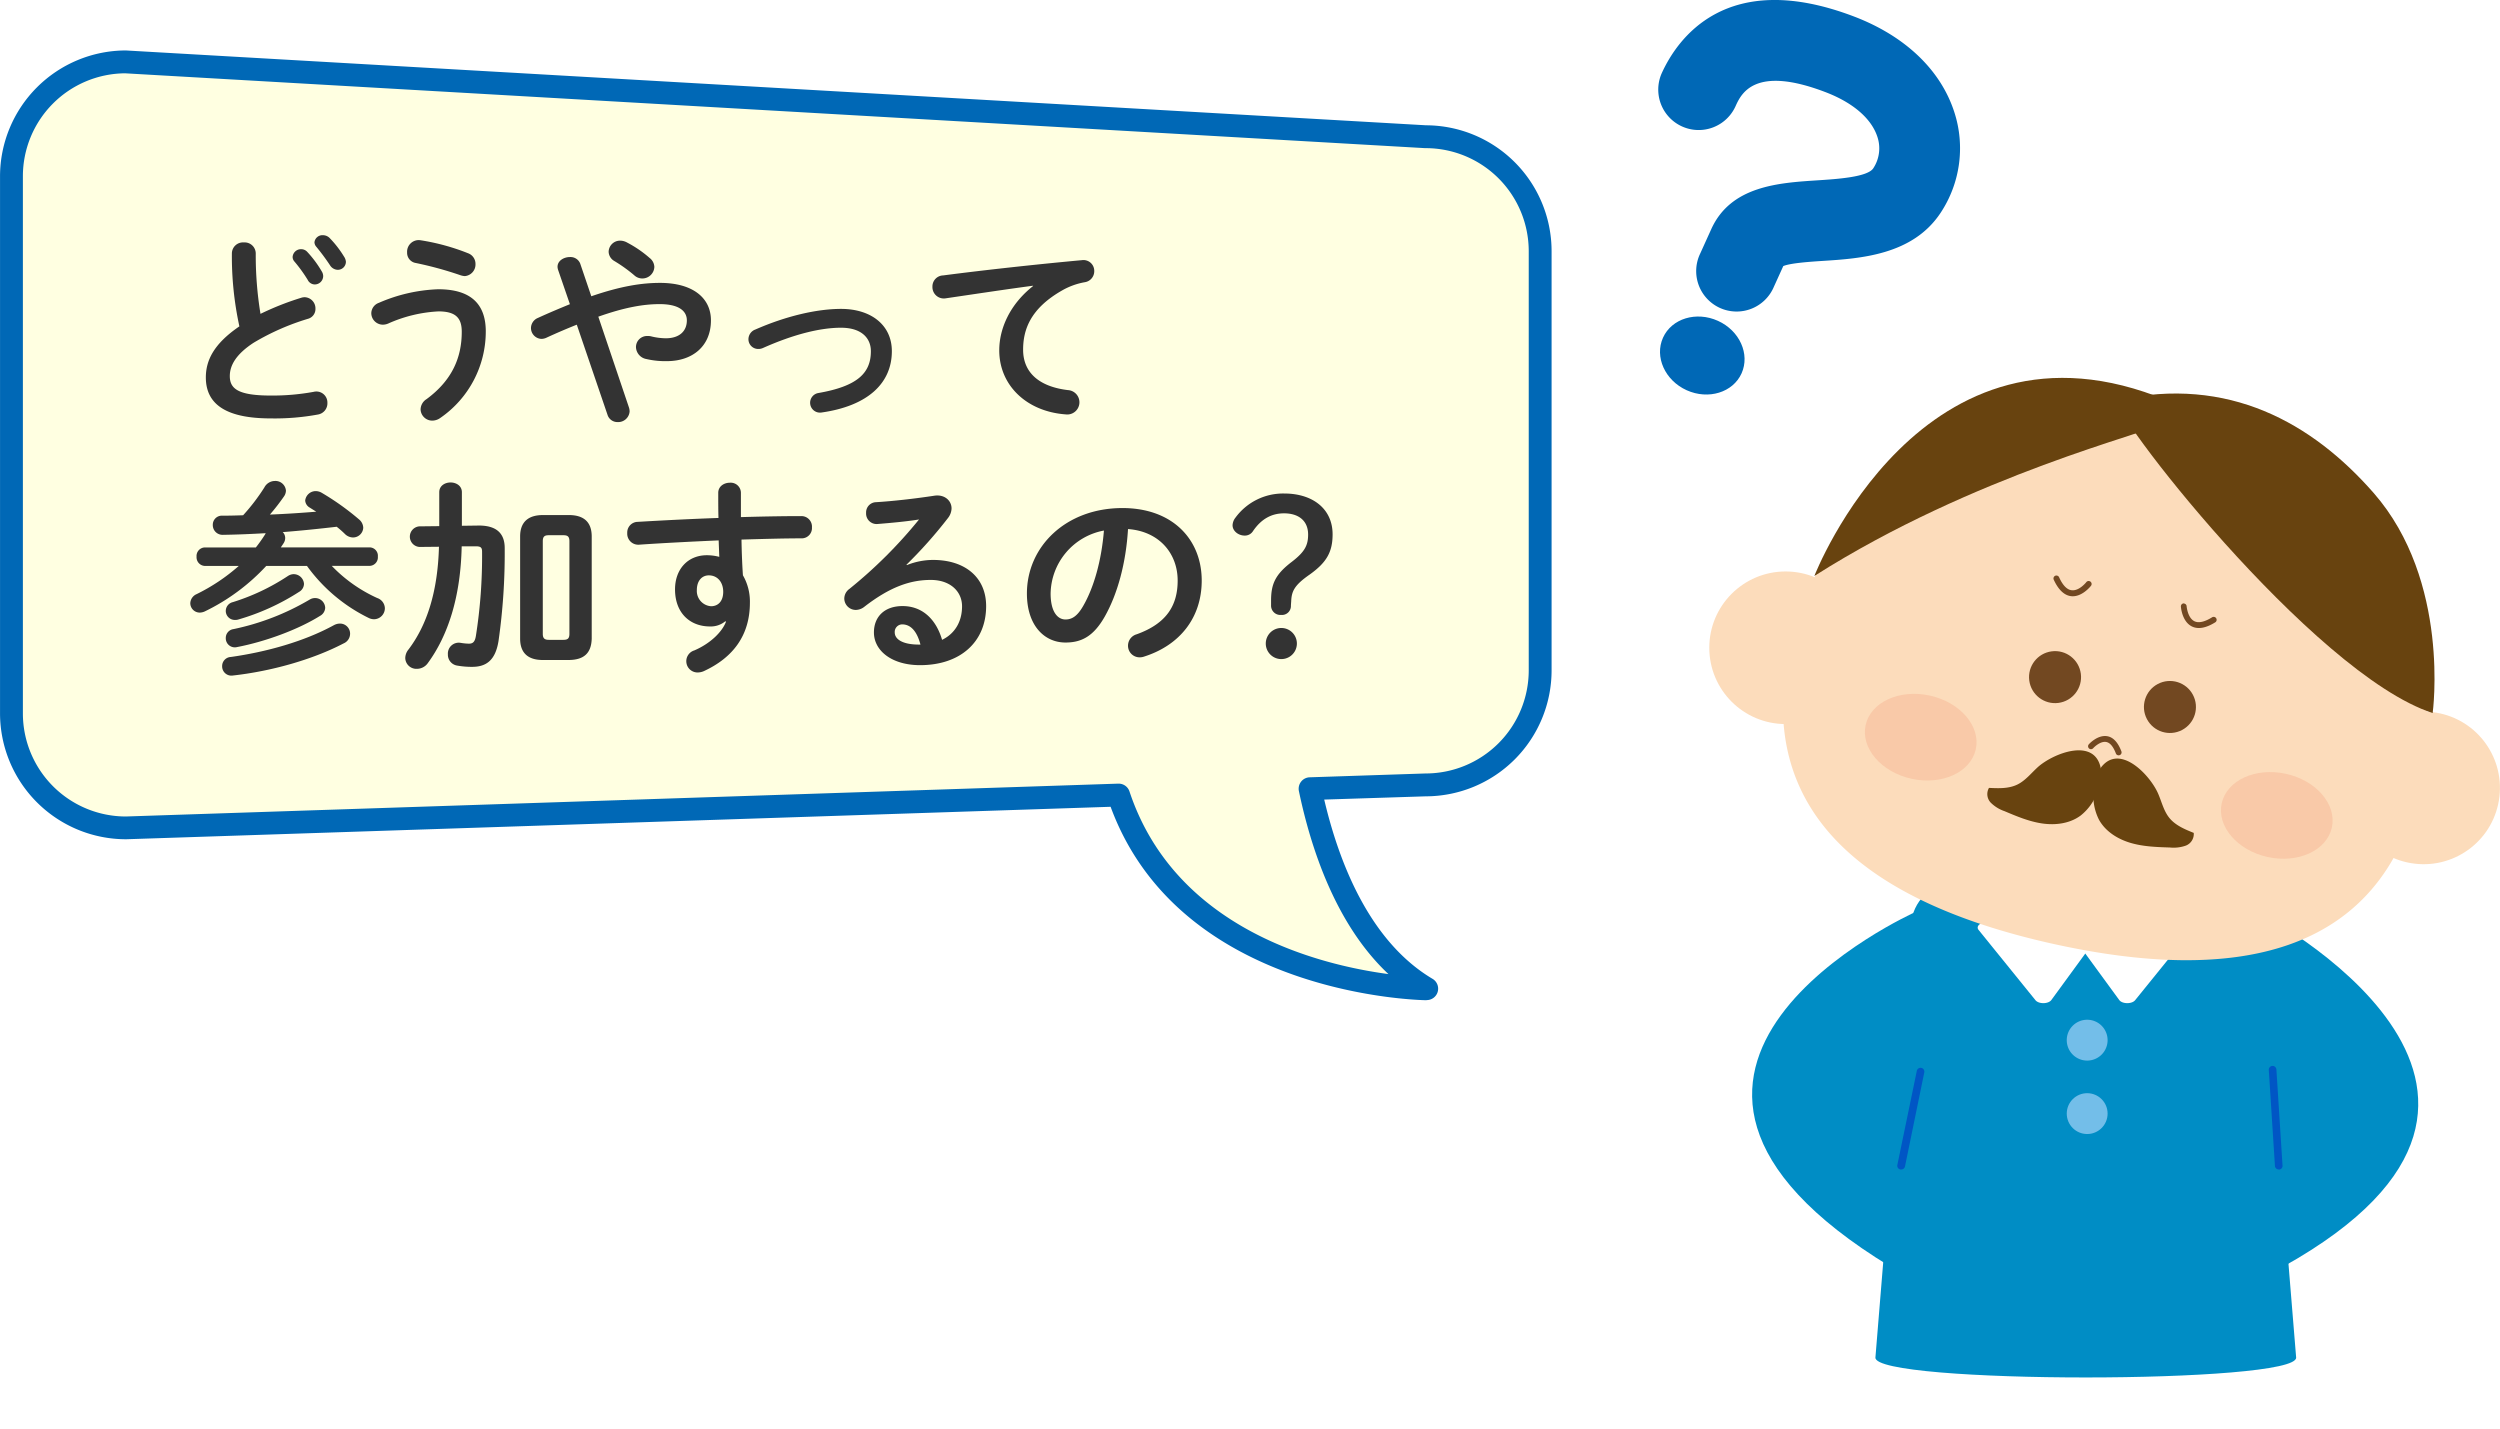 <svg id="レイヤー_1" data-name="レイヤー 1" xmlns="http://www.w3.org/2000/svg" viewBox="0 0 770 440"><defs><style>.cls-1{fill:#fff;}.cls-2{fill:#0068b6;}.cls-3{fill:#008dc5;}.cls-4{fill:#73bee9;}.cls-5{fill:#fcdcbb;}.cls-6{fill:#68430f;}.cls-7{fill:#724821;}.cls-8{fill:#f9c9a8;}.cls-9{fill:#0056c5;}.cls-10{fill:#ffffe1;}.cls-11{fill:#333;}</style></defs><rect class="cls-1" width="770" height="440"/><path class="cls-2" d="M433.86,321c-2.66,5.89-10.23,8.21-16.91,5.19S407,315.91,409.67,310s10.24-8.2,16.92-5.18S436.52,315.08,433.86,321Z" transform="translate(102.54 -206)"/><path class="cls-2" d="M468.56,211.11C429,196,414,218.21,409.31,228.47A12.45,12.45,0,1,0,432,238.73c1.73-3.81,5.76-12.74,27.69-4.36,8.49,3.24,14.16,8.13,16,13.76a11.14,11.14,0,0,1-1.27,9.72c-1.79,2.7-11.12,3.3-17.3,3.7-11.83.77-26.56,1.72-32.58,15l-3.42,7.55a12.45,12.45,0,1,0,22.68,10.26l2.91-6.41c2.19-.91,8-1.32,12-1.58,11.74-.75,27.82-1.79,36.43-14.78a36,36,0,0,0,4.24-31.08C495.2,227.56,484.26,217.11,468.56,211.11Z" transform="translate(102.54 -206)"/><path class="cls-3" d="M494.62,515.63l-7.28-28.7s-107.75,48.29-7.62,109.21c.5.3,2-31.12,2-31.12S487.15,544.32,494.62,515.63Z" transform="translate(102.54 -206)"/><path class="cls-3" d="M475.09,624.1,486,490.83c.59-7.25,6.26-12.82,13.06-12.82H580.7c6.8,0,12.47,5.57,13.06,12.82L604.67,624.1C605.34,632.31,474.42,632.31,475.09,624.1Z" transform="translate(102.54 -206)"/><path class="cls-3" d="M585.77,515.63l7.28-28.7s105.49,54.6,7.62,109.21c-.5.28-2-31.12-2-31.12S590.75,554.13,585.77,515.63Z" transform="translate(102.54 -206)"/><path class="cls-1" d="M513.56,490.15l25.28,6.71c1.37.36,2,1.33,1.38,2.16L529.28,514c-.93,1.27-3.89,1.3-4.9.06l-17.51-21.64c-.88-1.09.43-2.36,2.43-2.36h3.18A4.26,4.26,0,0,1,513.56,490.15Z" transform="translate(102.54 -206)"/><path class="cls-1" d="M565.9,490.15l-25.27,6.71c-1.37.36-2,1.33-1.39,2.16L550.18,514c.93,1.27,3.89,1.3,4.9.06l17.51-21.64c.88-1.09-.43-2.36-2.42-2.36H567A4.28,4.28,0,0,0,565.9,490.15Z" transform="translate(102.54 -206)"/><path class="cls-4" d="M546.6,526.37a6.29,6.29,0,1,1-6.29-6.29A6.29,6.29,0,0,1,546.6,526.37Z" transform="translate(102.54 -206)"/><circle class="cls-4" cx="642.85" cy="342.99" r="6.29"/><circle class="cls-5" cx="643.96" cy="448.7" r="23.5" transform="translate(170.06 775.36) rotate(-77.61)"/><circle class="cls-5" cx="549.96" cy="199.51" r="23.5"/><path class="cls-5" d="M642.85,448.14c-11.78,53.62-58.85,60.47-112.48,48.69s-93.48-37.73-81.7-91.36a99.41,99.41,0,0,1,194.18,42.67Z" transform="translate(102.54 -206)"/><path class="cls-6" d="M525.08,442.3c-2,1.82-3.77,4.1-6.23,5.32-2.67,1.32-5.8,1.2-8.78,1.05a3.81,3.81,0,0,0,.57,4.58,11.2,11.2,0,0,0,4.21,2.59c3.79,1.6,7.63,3.22,11.7,3.8s8.47,0,11.76-2.46a16.25,16.25,0,0,0,5.22-7.41,13.33,13.33,0,0,0,1-6.95C542.78,432.91,529.86,438,525.08,442.3Z" transform="translate(102.54 -206)"/><path class="cls-6" d="M562.17,450.45c1.09,2.51,1.71,5.3,3.43,7.44,1.87,2.32,4.76,3.53,7.53,4.64a3.83,3.83,0,0,1-2.44,3.92,11.28,11.28,0,0,1-4.91.58c-4.11-.13-8.27-.27-12.21-1.45s-7.69-3.55-9.65-7.16a16.3,16.3,0,0,1-1.63-8.93,13.29,13.29,0,0,1,2-6.72C550,434.5,559.62,444.57,562.17,450.45Z" transform="translate(102.54 -206)"/><path class="cls-7" d="M549.8,438.62a.89.89,0,0,1-.65-.56c-.81-2.13-1.82-3.34-3-3.53-1.61-.29-3.43,1.3-4,1.93a.9.9,0,0,1-1.35-1.19c.1-.13,2.71-3,5.67-2.52,1.85.3,3.33,1.9,4.38,4.67a.9.9,0,0,1-.52,1.16A.85.85,0,0,1,549.8,438.62Z" transform="translate(102.54 -206)"/><ellipse class="cls-8" cx="489.06" cy="433.07" rx="13.12" ry="17.37" transform="translate(63.66 611.8) rotate(-77.61)"/><ellipse class="cls-8" cx="598.74" cy="457.17" rx="13.12" ry="17.37" transform="translate(126.26 737.85) rotate(-77.61)"/><path class="cls-6" d="M549.72,329.24c-4.4,1,59.89,84.29,97,96.38,0,0,5.6-40.67-18.22-67.84C609.64,336.26,583.82,321.64,549.72,329.24Z" transform="translate(102.54 -206)"/><path class="cls-6" d="M563.28,336.59c-3.66,2.59-57.68,15.47-107,46.81,0,0,33.12-85.47,108.57-54.09Z" transform="translate(102.54 -206)"/><path class="cls-7" d="M541.05,385a.85.85,0,0,1,.28.15.91.91,0,0,1,.16,1.27c-.11.14-2.81,3.58-6.15,3.2-2.12-.26-3.92-2-5.33-5.08a.91.91,0,0,1,.45-1.2.92.92,0,0,1,1.2.45c1.13,2.5,2.44,3.86,3.89,4,2.32.28,4.49-2.48,4.51-2.51A.91.91,0,0,1,541.05,385Z" transform="translate(102.54 -206)"/><path class="cls-7" d="M570.3,391.92a.88.88,0,0,1,.64.8s.28,3.54,2.36,4.6c1.3.66,3.14.26,5.47-1.18a.9.9,0,1,1,1,1.53c-2.91,1.81-5.36,2.22-7.26,1.25-3-1.53-3.32-5.89-3.33-6.08a.91.91,0,0,1,.84-1A.85.85,0,0,1,570.3,391.92Z" transform="translate(102.54 -206)"/><circle class="cls-7" cx="530.42" cy="414.56" r="8.01" transform="translate(53.26 -133.73) rotate(-7.45)"/><circle class="cls-7" cx="565.81" cy="423.75" r="8.01" transform="translate(-29.93 107.65) rotate(-27.87)"/><path class="cls-9" d="M599.31,566.2a1.18,1.18,0,0,1-1.17-1.1l-1.89-29.55a1.17,1.17,0,1,1,2.34-.15L600.48,565a1.17,1.17,0,0,1-1.09,1.24Z" transform="translate(102.54 -206)"/><path class="cls-9" d="M483,566.2a1,1,0,0,1-.24,0,1.17,1.17,0,0,1-.92-1.38l6-29a1.17,1.17,0,1,1,2.3.48l-5.95,29A1.19,1.19,0,0,1,483,566.2Z" transform="translate(102.54 -206)"/><path class="cls-10" d="M336.59,248.11l-400.37-23A35.23,35.23,0,0,0-99,260.3V425.77A35.23,35.23,0,0,0-63.78,461L242,450.88c19.77,59.49,94.89,59.67,94.89,59.67-22.15-13.15-31.8-41.9-35.92-61.62l35.63-1.18a35.24,35.24,0,0,0,35.24-35.24V283.34A35.24,35.24,0,0,0,336.59,248.11Z" transform="translate(102.54 -206)"/><path class="cls-2" d="M336.88,514.07h0c-.76,0-75.77-.87-97.35-59.58l-303.18,10a38.82,38.82,0,0,1-38.88-38.75V260.3a38.81,38.81,0,0,1,38.76-38.76L336.7,244.59a38.79,38.79,0,0,1,38.65,38.75V412.51a38.81,38.81,0,0,1-38.76,38.76l-31.27,1c4.62,19.67,14.09,43.77,33.36,55.21a3.52,3.52,0,0,1-1.8,6.55ZM242,447.36a3.51,3.51,0,0,1,3.34,2.41c14.09,42.37,58.36,53.39,79.76,56.25-16-15-23.77-38.15-27.58-56.37a3.55,3.55,0,0,1,.68-2.9,3.49,3.49,0,0,1,2.65-1.34l35.63-1.18a31.78,31.78,0,0,0,31.83-31.72V283.34a31.75,31.75,0,0,0-31.71-31.71h-.2L-64,228.58A31.72,31.72,0,0,0-95.49,260.3V425.77a31.75,31.75,0,0,0,31.71,31.71l305.65-10.12Z" transform="translate(102.54 -206)"/><path class="cls-11" d="M-31.12,284.09a3.42,3.42,0,0,1,3.68-3.42,3.42,3.42,0,0,1,3.67,3.42,111.69,111.69,0,0,0,1.46,18.58,86.7,86.7,0,0,1,12.5-4.94,3.5,3.5,0,0,1,1.14-.19,3.45,3.45,0,0,1,3.29,3.55,3.12,3.12,0,0,1-2.34,3.11,74.37,74.37,0,0,0-16.68,7.35c-5.45,3.55-7.36,7-7.36,10.28,0,3.93,2.6,6,12.69,6a70.26,70.26,0,0,0,13.12-1.14,3.4,3.4,0,0,1,4.25,3.42,3.48,3.48,0,0,1-2.85,3.55,73.18,73.18,0,0,1-14.59,1.21c-13.31,0-20-4.06-20-12.62,0-5.2,2.41-10.34,10.33-15.73A101.37,101.37,0,0,1-31.12,284.09Zm18.71,1a2.58,2.58,0,0,1,2.66-2.34,2.53,2.53,0,0,1,1.9.89,33.46,33.46,0,0,1,4.44,6A2.76,2.76,0,0,1-3,291.07a2.6,2.6,0,0,1-2.61,2.54,2.44,2.44,0,0,1-2.15-1.4,45.73,45.73,0,0,0-4.19-5.77A2.1,2.1,0,0,1-12.41,285Zm6.72-4.43a2.47,2.47,0,0,1,2.6-2.22,2.93,2.93,0,0,1,2.09.88,32.05,32.05,0,0,1,4.38,5.65A3.39,3.39,0,0,1,4,286.63a2.49,2.49,0,0,1-2.54,2.47,2.88,2.88,0,0,1-2.35-1.39A68,68,0,0,0-5.12,282,2.2,2.2,0,0,1-5.69,280.61Z" transform="translate(102.54 -206)"/><path class="cls-11" d="M15.31,306a3.58,3.58,0,0,1-3.49-3.56,3.47,3.47,0,0,1,2.34-3.17,50,50,0,0,1,18.27-4.18c10,0,14.65,4.5,14.65,13a32.32,32.32,0,0,1-14,26.63,4.25,4.25,0,0,1-2.41.83A3.59,3.59,0,0,1,27,332.1a3.85,3.85,0,0,1,1.84-3.17c7.92-5.84,10.84-12.87,10.84-20.74,0-4.12-1.71-6.28-7.17-6.28A43.09,43.09,0,0,0,17,305.66,4.18,4.18,0,0,1,15.31,306Zm26.31-22a3.47,3.47,0,0,1,2.29,3.3,3.59,3.59,0,0,1-3.3,3.74,5.27,5.27,0,0,1-1.27-.25A111.81,111.81,0,0,0,25.52,287a3.17,3.17,0,0,1-2.67-3.23A3.58,3.58,0,0,1,27,280,67.36,67.36,0,0,1,41.62,284Z" transform="translate(102.54 -206)"/><path class="cls-11" d="M75.11,306c-2.85,1.14-6,2.47-9.32,4a3.75,3.75,0,0,1-1.58.38A3.37,3.37,0,0,1,61,307.05a3.42,3.42,0,0,1,2.09-3.11c3.62-1.65,6.85-3,9.9-4.25l-3.62-10.52a3.36,3.36,0,0,1-.19-1c0-1.9,2-3,3.81-3a3.22,3.22,0,0,1,3.17,2l3.42,10.08c9.07-3.11,15.48-4.12,21.18-4.12,10,0,15.67,4.57,15.67,11.54,0,7.93-5.65,12.56-13.57,12.56a25.56,25.56,0,0,1-6.28-.64,3.88,3.88,0,0,1-3.24-3.68,3.41,3.41,0,0,1,3.56-3.42,4,4,0,0,1,1.2.13,19.21,19.21,0,0,0,4.44.57c4.06,0,6.47-2.09,6.47-5.52,0-2.85-2.41-5-8.37-5-5,0-10.78,1-18.9,3.87l9.45,28a4.15,4.15,0,0,1,.19,1.2A3.53,3.53,0,0,1,87.67,336a3.19,3.19,0,0,1-3.11-2.28ZM99,288.22a3.7,3.7,0,0,1-3.68,3.55,3.63,3.63,0,0,1-2.53-1,46,46,0,0,0-6.22-4.44,3.42,3.42,0,0,1-1.65-2.79,3.52,3.52,0,0,1,3.55-3.42,4.42,4.42,0,0,1,2.22.63,34.92,34.92,0,0,1,6.85,4.7A3.66,3.66,0,0,1,99,288.22Z" transform="translate(102.54 -206)"/><path class="cls-11" d="M172.15,314.15c0,9.9-7.42,16.87-21.63,18.9a3,3,0,1,1-1-6c12.05-2.1,16.17-6.15,16.17-12.88,0-4.06-2.92-7.23-9.19-7.23-6.54,0-14.72,2.1-24,6.22a3.33,3.33,0,0,1-1.52.32,3,3,0,0,1-3-3,3.21,3.21,0,0,1,2.16-3c9.38-4.12,18.89-6.34,26.38-6.34C165.8,301.15,172.15,306.16,172.15,314.15Z" transform="translate(102.54 -206)"/><path class="cls-11" d="M215.66,294c-7.61,1-17.7,2.53-26.83,3.87a3.51,3.51,0,0,1-4.18-3.56,3.4,3.4,0,0,1,3.3-3.48c13.19-1.72,29.55-3.49,42.74-4.7a3.33,3.33,0,0,1,3.8,3.36,3.42,3.42,0,0,1-2.91,3.43,21.56,21.56,0,0,0-7,2.54c-9.89,5.64-12,12.23-12,18.26,0,7,4.89,11.35,13.77,12.43a3.76,3.76,0,1,1-.7,7.48c-12-.89-20.42-8.94-20.42-19.72,0-6.66,3.23-14.14,10.4-19.79Z" transform="translate(102.54 -206)"/><path class="cls-11" d="M-20.72,370.22c-4.31.25-8.69.44-13.19.51A3,3,0,0,1-37,367.68a2.79,2.79,0,0,1,3-2.85c2.16,0,4.31-.06,6.34-.13a61.68,61.68,0,0,0,6.54-8.56,3.68,3.68,0,0,1,3.23-2,3.24,3.24,0,0,1,3.42,3,3.25,3.25,0,0,1-.57,1.71,64.8,64.8,0,0,1-4.37,5.64c4.75-.19,9.51-.5,14.27-.89-.7-.44-1.4-.88-2-1.26a2.69,2.69,0,0,1-1.4-2.16,3.27,3.27,0,0,1,3.3-2.92,3.73,3.73,0,0,1,1.77.51A80.37,80.37,0,0,1,8.07,366a3.49,3.49,0,0,1,1.27,2.54,3.15,3.15,0,0,1-3.17,3,3.61,3.61,0,0,1-2.48-1.08,28.88,28.88,0,0,0-2.53-2.22c-5.52.64-11,1.21-16.62,1.65a2.53,2.53,0,0,1,.76,1.78,2.91,2.91,0,0,1-.5,1.65c-.26.44-.57.82-.83,1.27H11.24a2.59,2.59,0,0,1,2.6,2.85,2.62,2.62,0,0,1-2.6,2.85H-.36a45.44,45.44,0,0,0,14,9.9A3.44,3.44,0,0,1,16,393.3a3.4,3.4,0,0,1-3.36,3.43,3.83,3.83,0,0,1-1.72-.45A51.1,51.1,0,0,1-8,380.3H-20.53a63.34,63.34,0,0,1-18.9,14,3.91,3.91,0,0,1-1.58.38,2.91,2.91,0,0,1-2.92-2.92A3.19,3.19,0,0,1-42,389a58.53,58.53,0,0,0,13-8.69h-10.4a2.67,2.67,0,0,1-2.6-2.85,2.63,2.63,0,0,1,2.6-2.85h15.67a46.86,46.86,0,0,0,2.91-4.13Zm21,28.35a3.91,3.91,0,0,1,1.9-.51,3.11,3.11,0,0,1,3.11,3.11,3.26,3.26,0,0,1-2,3c-9.83,5.13-22.64,8.62-34.11,9.89a2.85,2.85,0,0,1-3.3-2.92,2.8,2.8,0,0,1,2.66-2.79C-20.53,406.81-8.86,403.58.27,398.57Zm-14.14-15.16a3.25,3.25,0,0,1,1.77-.57,3.2,3.2,0,0,1,3.18,3,2.92,2.92,0,0,1-1.53,2.47,70.74,70.74,0,0,1-18.7,8.5,3,3,0,0,1-1,.13A2.78,2.78,0,0,1-33,394.13a2.8,2.8,0,0,1,2.16-2.67A66.27,66.27,0,0,0-13.87,383.41Zm6.66,7.29a3.15,3.15,0,0,1,1.77-.5,3.12,3.12,0,0,1,3.05,3A3,3,0,0,1-4,395.71c-6.59,4.12-16.61,7.87-25.49,9.58A2.79,2.79,0,0,1-33,402.5a2.73,2.73,0,0,1,2.35-2.73A76.83,76.83,0,0,0-7.21,390.7Z" transform="translate(102.54 -206)"/><path class="cls-11" d="M39.66,374.28c-.32,15.54-4.19,27.46-10.46,36A4.13,4.13,0,0,1,25.83,412a3.42,3.42,0,0,1-3.55-3.3,4.28,4.28,0,0,1,1-2.66c5.58-7.36,9-17.57,9.38-31.64l-6,.06a3.18,3.18,0,0,1-.07-6.34l6.16-.07V357.6c0-2,1.77-3,3.48-3s3.49,1,3.49,3v10.34l5.07-.07c5.65-.06,8.12,2.48,8.12,6.92a191.64,191.64,0,0,1-1.9,28.6c-.95,6-3.8,8-8.12,8a25.31,25.31,0,0,1-4.56-.38,3.39,3.39,0,0,1-2.92-3.49A3.35,3.35,0,0,1,39.34,404a17.21,17.21,0,0,0,2.54.25c1.2,0,1.84-.51,2.15-2.35a158.12,158.12,0,0,0,1.91-25.93c0-1.33-.38-1.71-2-1.71Zm25,35c-4.76,0-7-2.34-7-6.59V371.23c0-4.24,2.28-6.59,7-6.59h8.05c4.76,0,7,2.35,7,6.59v31.46c-.13,4.63-2.54,6.53-7,6.59ZM71,403.07c1.26,0,1.84-.38,1.84-1.84V372.69c0-1.46-.58-1.84-1.84-1.84H66.48c-1.27,0-1.84.38-1.84,1.84v28.54c0,1.33.51,1.84,1.84,1.84Z" transform="translate(102.54 -206)"/><path class="cls-11" d="M120.84,397.36a7,7,0,0,1-4.69,1.59c-6.22,0-10.78-4.19-10.78-11.42,0-6.21,3.93-10.52,9.82-10.52a15.23,15.23,0,0,1,3.81.5c-.06-1.71-.13-3.36-.19-5.07-8.56.38-17.19.82-24.61,1.33a3.4,3.4,0,0,1-3.55-3.61,3.28,3.28,0,0,1,3.24-3.43c7.48-.44,16.17-.89,24.86-1.2-.07-2.29-.07-4.89-.07-7.74,0-2,1.78-3.11,3.55-3.11a3.14,3.14,0,0,1,3.43,3.05v7.54c6.59-.19,12.93-.31,18.58-.31a3.24,3.24,0,0,1,3.3,3.48,3.16,3.16,0,0,1-3,3.37c-5.64,0-12.11.19-18.7.38.06,3.67.19,7.29.44,11a16.21,16.21,0,0,1,2.15,8.43c0,10-5.13,16.93-14.26,21.12a4.8,4.8,0,0,1-1.72.38,3.47,3.47,0,0,1-1.14-6.79c5.14-2.22,8.63-5.83,9.77-8.87Zm-8.75-9.64a4.71,4.71,0,0,0,4.37,5c2.16,0,3.75-1.52,3.75-4.44s-1.72-5.07-4.44-5.07C113.61,383.22,112.09,384.93,112.09,387.72Z" transform="translate(102.54 -206)"/><path class="cls-11" d="M176.78,380.05a21.83,21.83,0,0,1,8.05-1.59c9.89,0,16.36,5.39,16.36,14.21,0,11.1-8,18.2-20.35,18.2-8.69,0-14.21-4.44-14.21-10.08,0-4.76,3.17-8.12,8.82-8.12,6.08,0,10.33,4.06,12.17,10.4,3.93-1.9,6.15-5.58,6.15-10.34,0-4.5-3.55-8.11-9.64-8.11-6.4,0-12.62,2.21-20.42,8.24a4.33,4.33,0,0,1-2.66,1,3.56,3.56,0,0,1-3.55-3.48,3.71,3.71,0,0,1,1.58-3A143,143,0,0,0,180.52,366c-3.55.57-7.86,1-12.87,1.4a3.24,3.24,0,0,1-3.43-3.43,3.15,3.15,0,0,1,3.11-3.3c5.14-.31,11.86-1.07,17.95-2,3.1-.45,5.26,1.52,5.26,3.93a5.05,5.05,0,0,1-1.14,3,139.31,139.31,0,0,1-12.75,14.33Zm-1.46,18.26a2.32,2.32,0,0,0-2.28,2.48c0,2.09,2.41,3.74,7.42,3.74h.5C179.89,400.47,178,398.31,175.32,398.31Z" transform="translate(102.54 -206)"/><path class="cls-11" d="M213.75,388.8c0-14.46,12-26.32,29.43-26.32,15.47,0,24.41,9.71,24.41,22.33,0,11.47-6.78,19.91-17.69,23.4a4.15,4.15,0,0,1-1.46.25,3.56,3.56,0,0,1-3.55-3.62,3.64,3.64,0,0,1,2.67-3.48c9-3.24,12.62-8.69,12.62-16.55,0-8.31-5.65-15.16-15.29-15.86-.63,10.53-3.23,20-7.16,26.95-3.49,6.15-7.23,8-12.12,8C219.15,403.89,213.75,398.69,213.75,388.8Zm7.3,0c0,5.83,2.28,8,4.56,8,2,0,3.68-1,5.52-4.25,3.24-5.64,5.58-13.82,6.34-23.14A20.07,20.07,0,0,0,221.05,388.8Z" transform="translate(102.54 -206)"/><path class="cls-11" d="M295.06,392.48a2.76,2.76,0,0,1-3,2.92,2.87,2.87,0,0,1-3.11-3V391c0-5,1.2-8,6.34-11.92,4.06-3.11,5.07-5.14,5.07-8.44,0-4.24-2.91-6.53-7.42-6.53-3.74,0-7,1.65-9.63,5.58a2.93,2.93,0,0,1-2.48,1.27c-2,0-3.74-1.46-3.74-3.17a4,4,0,0,1,.89-2.35A18.21,18.21,0,0,1,293,358c8.81,0,14.9,4.76,14.9,12.56,0,5.45-1.84,8.69-7.1,12.43-4.63,3.23-5.52,5.07-5.65,8.18Zm1.84,11.73a4.79,4.79,0,0,1-9.58,0,4.79,4.79,0,1,1,9.58,0Z" transform="translate(102.54 -206)"/></svg>